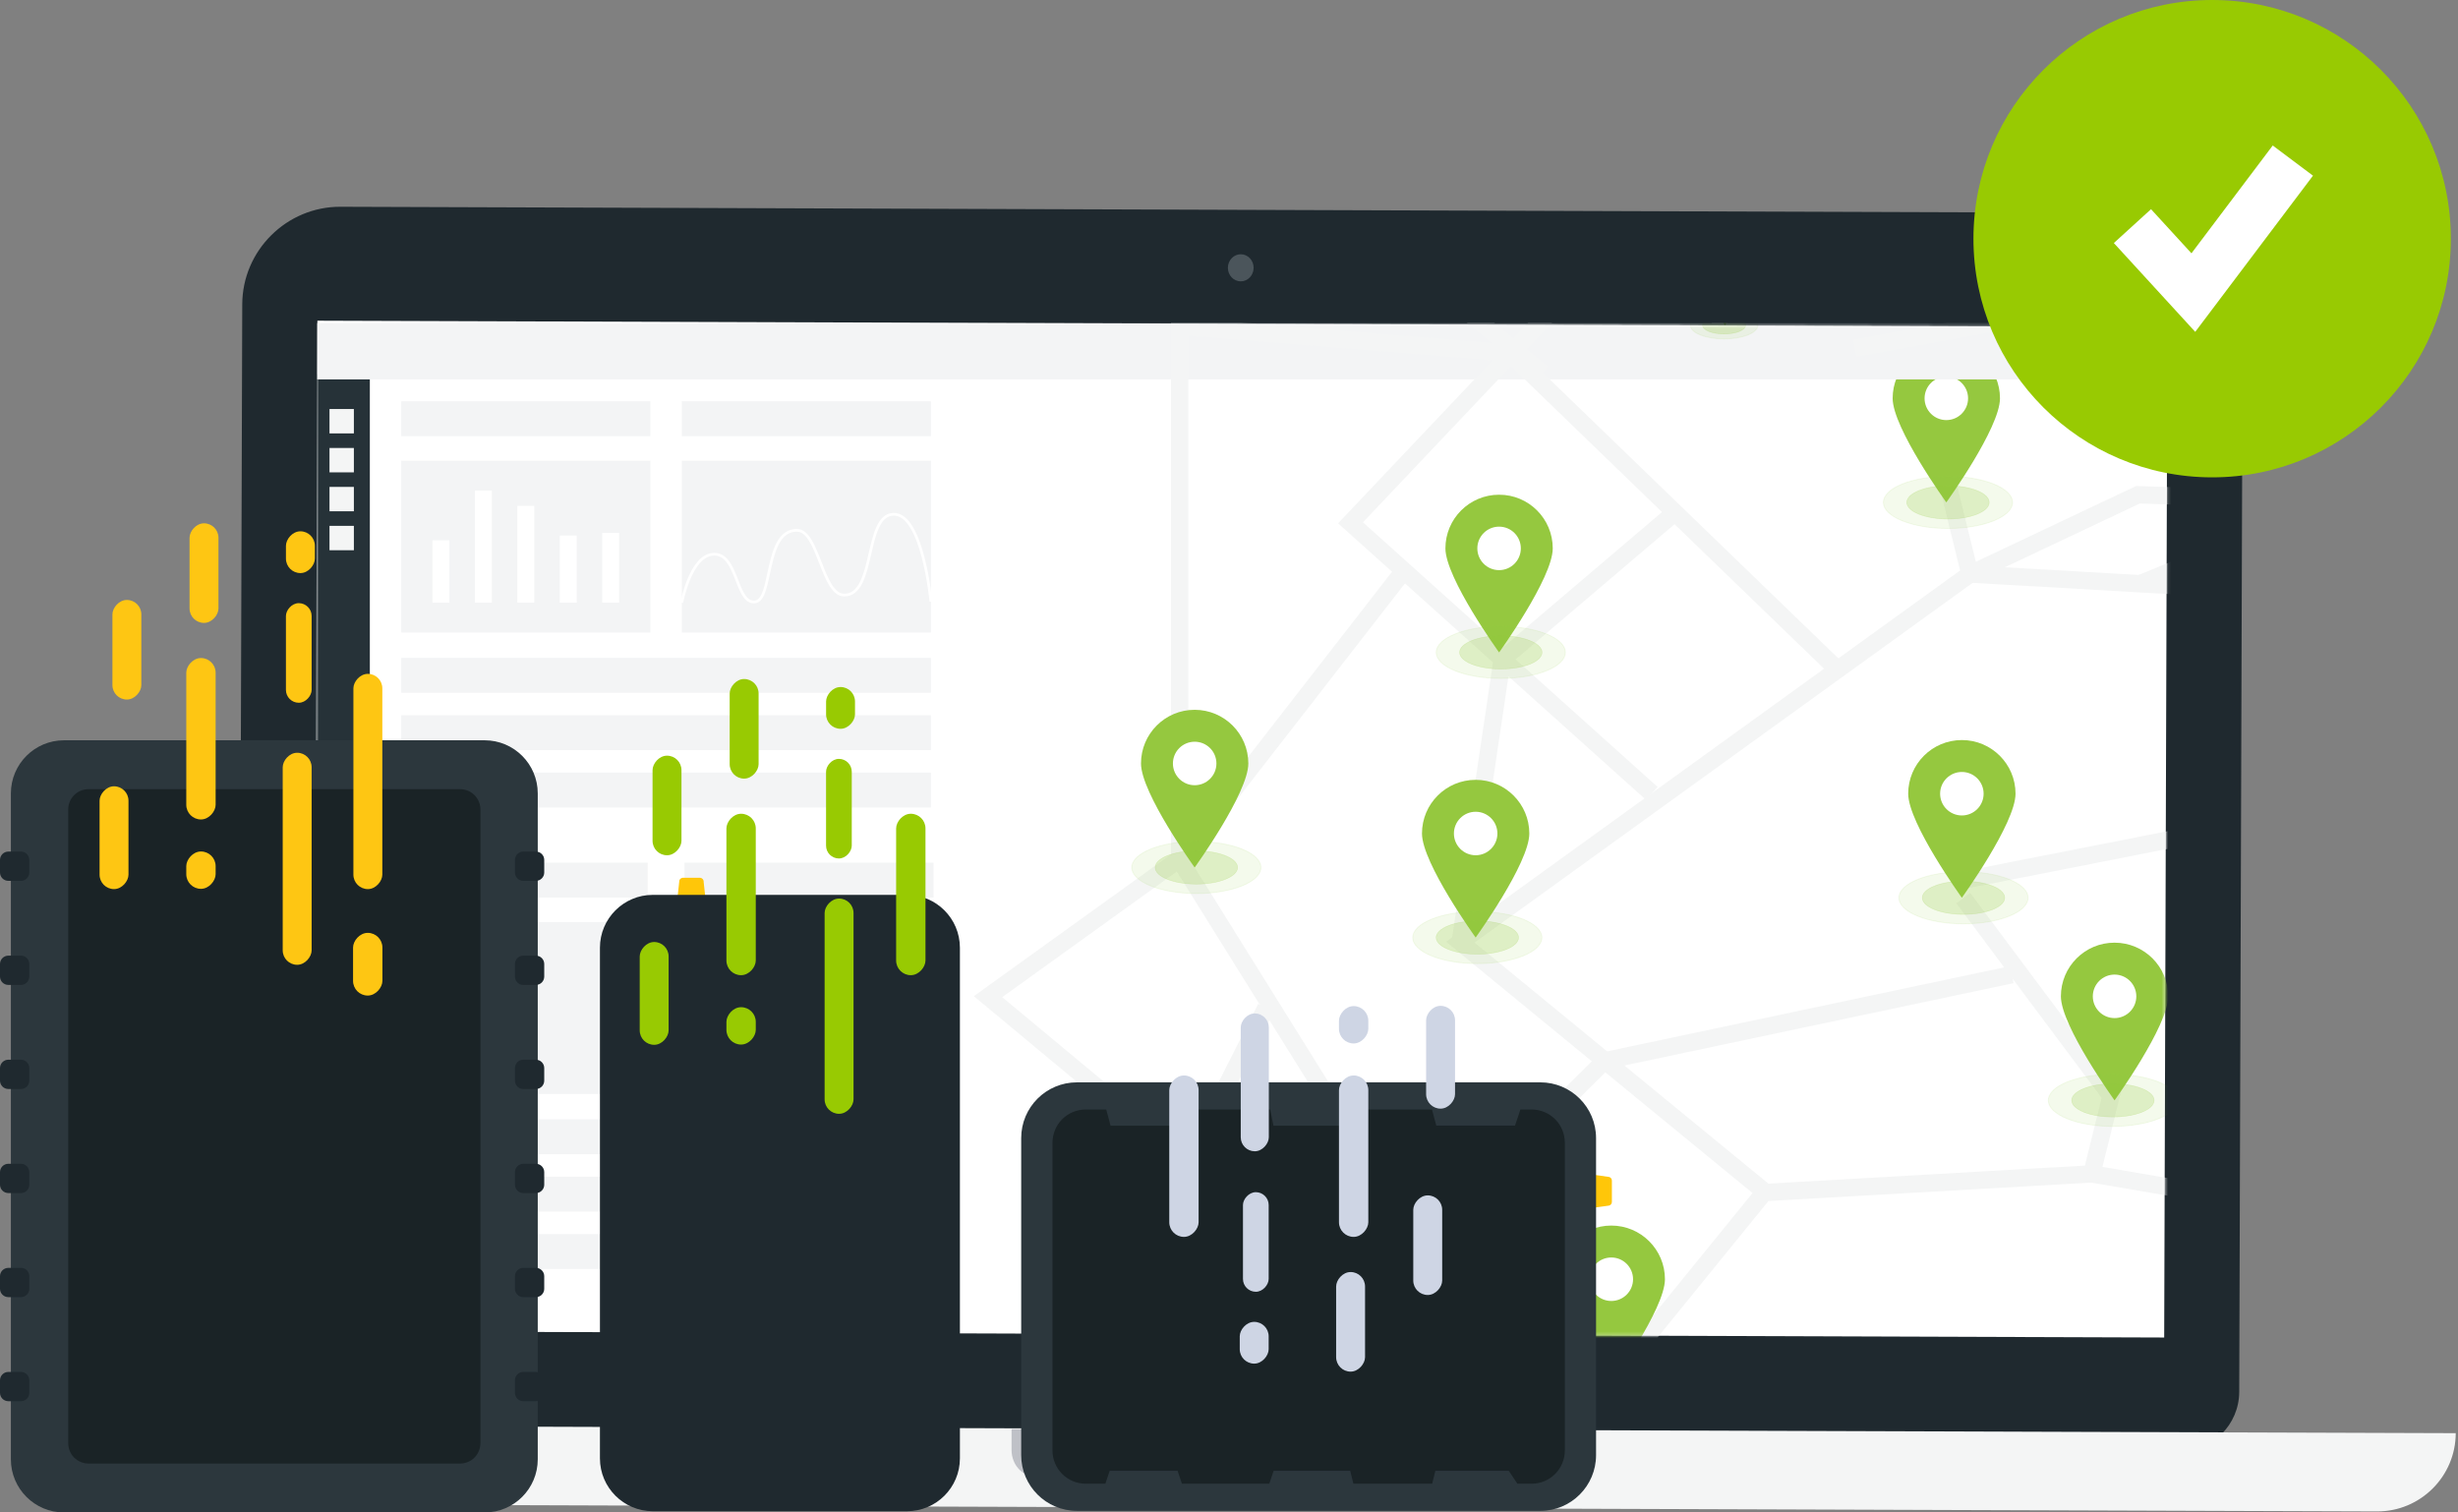 <svg width="767" height="472" viewBox="0 0 767 472" fill="none" xmlns="http://www.w3.org/2000/svg">
<rect x="0" y="0" width="767" height="472" fill="#808080" stroke="none"/>
<path d="M386.728 90.649C391.251 90.649 394.918 86.983 394.918 82.46C394.918 77.937 391.251 74.27 386.728 74.27C382.206 74.27 378.539 77.937 378.539 82.46C378.539 86.983 382.206 90.649 386.728 90.649Z" fill="#95C83F"/>
<path d="M193.686 369.664C200.123 366.414 207.763 365.37 213.746 370.126C218.454 373.87 221.178 379.925 221.784 385.82C222.557 393.396 220.023 400.964 217.092 407.839C214.049 414.993 210.328 421.876 208.05 429.34C206.815 433.363 206.01 437.57 206.034 441.792C206.05 443.815 206.297 449.169 209.715 448.069C210.782 447.727 210.328 446.03 209.245 446.373C206.887 447.129 208.193 436.255 208.392 435.188C209.125 431.252 210.408 427.436 211.906 423.732C214.805 416.546 218.565 409.719 221.067 402.374C223.298 395.818 224.54 388.672 222.843 381.845C221.497 376.436 218.47 371.25 213.833 368.023C207.381 363.53 199.438 364.781 192.786 368.143C191.79 368.653 192.683 370.174 193.686 369.664Z" fill="#5CBFB5"/>
<path d="M680.028 452.984L93.105 450.985C82.853 450.953 74.488 442.54 74.52 432.28L75.595 94.959C75.651 78.166 89.433 64.472 106.218 64.528L669.377 66.447C686.17 66.503 699.864 80.285 699.809 97.07L698.733 434.391C698.701 444.651 690.289 453.016 680.028 452.984Z" fill="#1F292F"/>
<path d="M391.184 83.588C391.192 81.252 389.4 79.353 387.183 79.345C384.965 79.338 383.162 81.227 383.154 83.563C383.147 85.899 384.938 87.799 387.156 87.806C389.373 87.813 391.177 85.925 391.184 83.588Z" fill="#4B555B"/>
<path d="M741.72 471.681L31.597 469.291C18.062 469.243 7.132 458.242 7.172 444.715L766.296 447.256C766.256 460.791 755.247 471.721 741.72 471.681Z" fill="#F4F5F5"/>
<path d="M449.452 461.197H324.921C321.759 461.197 319.648 460.114 318.253 458.791C316.533 457.166 315.648 454.848 315.648 452.482V445.981L458.717 446.698V452.394C458.717 454.274 458.159 456.139 457.02 457.636C455.681 459.413 453.355 461.197 449.452 461.197Z" fill="#BFC1C7"/>
<path d="M99.039 100.081L676.323 102.049L675.319 417.406L98.035 415.438L99.039 100.081Z" fill="white"/>
<mask id="mask0" mask-type="alpha" maskUnits="userSpaceOnUse" x="98" y="100" width="579" height="318">
<path d="M99.039 100.082L676.323 102.05L675.319 417.407L98.035 415.439L99.039 100.082Z" fill="white"/>
</mask>
<g mask="url(#mask0)">
<path d="M607.836 151.209L614.694 179.125L716.429 184.956L764.774 244.757L612.683 274.688" stroke="#F4F5F5" stroke-width="5.422" stroke-miterlimit="10"/>
<path d="M624.079 124.313C624.079 133.571 607.332 156.784 607.332 156.784C607.332 156.784 590.586 133.571 590.586 124.313C590.586 115.055 598.09 107.566 607.332 107.566C616.575 107.566 624.079 115.07 624.079 124.313Z" fill="#95C83F"/>
<path d="M607.334 131.101C611.082 131.101 614.121 128.063 614.121 124.314C614.121 120.566 611.082 117.527 607.334 117.527C603.585 117.527 600.547 120.566 600.547 124.314C600.547 128.063 603.585 131.101 607.334 131.101Z" fill="white"/>
<path opacity="0.1" d="M607.851 164.916C618.978 164.916 627.998 161.276 627.998 156.786C627.998 152.297 618.978 148.657 607.851 148.657C596.724 148.657 587.703 152.297 587.703 156.786C587.703 161.276 596.724 164.916 607.851 164.916Z" fill="#95C83F" stroke="#95C83F" stroke-width="0.301" stroke-miterlimit="10"/>
<path opacity="0.22" d="M607.857 161.971C614.958 161.971 620.714 159.649 620.714 156.785C620.714 153.921 614.958 151.6 607.857 151.6C600.756 151.6 595 153.921 595 156.785C595 159.649 600.756 161.971 607.857 161.971Z" fill="#95C83F" stroke="#95C83F" stroke-width="0.192" stroke-miterlimit="10"/>
<path d="M612.617 280.264L659.619 343.198" stroke="#F4F5F5" stroke-width="5.422" stroke-miterlimit="10"/>
<path d="M627.758 304.163L500.741 331.036L442.938 388.335L502.354 431.625" stroke="#F4F5F5" stroke-width="5.422" stroke-miterlimit="10"/>
<path d="M628.93 247.698C628.93 256.955 612.184 280.168 612.184 280.168C612.184 280.168 595.438 256.955 595.438 247.698C595.438 238.44 602.941 230.951 612.184 230.951C621.426 230.951 628.93 238.44 628.93 247.698Z" fill="#95C83F"/>
<path d="M612.185 254.486C615.934 254.486 618.972 251.447 618.972 247.699C618.972 243.951 615.934 240.912 612.185 240.912C608.437 240.912 605.398 243.951 605.398 247.699C605.398 251.447 608.437 254.486 612.185 254.486Z" fill="white"/>
<path opacity="0.1" d="M612.694 288.3C623.822 288.3 632.842 284.661 632.842 280.171C632.842 275.682 623.822 272.042 612.694 272.042C601.567 272.042 592.547 275.682 592.547 280.171C592.547 284.661 601.567 288.3 612.694 288.3Z" fill="#95C83F" stroke="#95C83F" stroke-width="0.301" stroke-miterlimit="10"/>
<path opacity="0.22" d="M612.701 285.357C619.802 285.357 625.558 283.035 625.558 280.171C625.558 277.307 619.802 274.985 612.701 274.985C605.6 274.985 599.844 277.307 599.844 280.171C599.844 283.035 605.6 285.357 612.701 285.357Z" fill="#95C83F" stroke="#95C83F" stroke-width="0.192" stroke-miterlimit="10"/>
<path d="M659.625 338.418L652.732 366.338L550.481 372.169L501.891 431.962L654.754 461.897" stroke="#F4F5F5" stroke-width="5.422" stroke-miterlimit="10"/>
<path d="M643.086 310.931C643.086 320.189 659.832 343.402 659.832 343.402C659.832 343.402 676.579 320.189 676.579 310.931C676.579 301.673 669.075 294.185 659.832 294.185C650.59 294.169 643.086 301.673 643.086 310.931Z" fill="#95C83F"/>
<path d="M659.834 317.72C663.582 317.72 666.621 314.681 666.621 310.932C666.621 307.184 663.582 304.146 659.834 304.146C656.086 304.146 653.047 307.184 653.047 310.932C653.047 314.681 656.086 317.72 659.834 317.72Z" fill="white"/>
<path opacity="0.1" d="M659.312 351.517C670.439 351.517 679.459 347.878 679.459 343.388C679.459 338.898 670.439 335.259 659.312 335.259C648.184 335.259 639.164 338.898 639.164 343.388C639.164 347.878 648.184 351.517 659.312 351.517Z" fill="#95C83F" stroke="#95C83F" stroke-width="0.301" stroke-miterlimit="10"/>
<path opacity="0.22" d="M659.318 348.573C666.419 348.573 672.175 346.252 672.175 343.388C672.175 340.524 666.419 338.202 659.318 338.202C652.217 338.202 646.461 340.524 646.461 343.388C646.461 346.252 652.217 348.573 659.318 348.573Z" fill="#95C83F" stroke="#95C83F" stroke-width="0.192" stroke-miterlimit="10"/>
<path d="M486.039 399.214C486.039 408.472 502.785 431.685 502.785 431.685C502.785 431.685 519.532 408.472 519.532 399.214C519.532 389.956 512.028 382.468 502.785 382.468C493.543 382.468 486.039 389.972 486.039 399.214Z" fill="#95C83F"/>
<path d="M502.795 406.003C506.543 406.003 509.582 402.964 509.582 399.216C509.582 395.467 506.543 392.429 502.795 392.429C499.046 392.429 496.008 395.467 496.008 399.216C496.008 402.964 499.046 406.003 502.795 406.003Z" fill="white"/>
<path d="M202.111 269.223H124.383V280.121H202.111V269.223Z" fill="#F3F4F5"/>
<path d="M291.31 269.223H213.582V280.121H291.31V269.223Z" fill="#F3F4F5"/>
<path d="M202.939 125.215H125.211V136.113H202.939V125.215Z" fill="#F3F4F5"/>
<path d="M290.482 125.215H212.754V136.113H290.482V125.215Z" fill="#F3F4F5"/>
<path d="M291.31 349.317H124.383V360.215H291.31V349.317Z" fill="#F3F4F5"/>
<path d="M290.481 205.301H125.211V216.199H290.481V205.301Z" fill="#F3F4F5"/>
<path d="M291.31 367.218H124.383V378.116H291.31V367.218Z" fill="#F3F4F5"/>
<path d="M290.481 223.201H125.211V234.099H290.481V223.201Z" fill="#F3F4F5"/>
<path d="M291.31 385.118H124.383V396.016H291.31V385.118Z" fill="#F3F4F5"/>
<path d="M290.481 241.102H125.211V252H290.481V241.102Z" fill="#F3F4F5"/>
<path d="M202.111 287.785H124.383V341.407H202.111V287.785Z" fill="#F3F4F5"/>
<path d="M291.31 287.785H213.582V341.407H291.31V287.785Z" fill="#F3F4F5"/>
<path d="M202.939 143.776H125.211V197.398H202.939V143.776Z" fill="#F3F4F5"/>
<path d="M290.482 143.776H212.754V197.398H290.482V143.776Z" fill="#F3F4F5"/>
<path d="M222.085 323.394C223.515 323.394 224.674 322.235 224.674 320.805C224.674 319.375 223.515 318.216 222.085 318.216C220.655 318.216 219.496 319.375 219.496 320.805C219.496 322.235 220.655 323.394 222.085 323.394Z" fill="white"/>
<path d="M231.171 314.687C232.601 314.687 233.76 313.528 233.76 312.098C233.76 310.668 232.601 309.509 231.171 309.509C229.741 309.509 228.582 310.668 228.582 312.098C228.582 313.528 229.741 314.687 231.171 314.687Z" fill="white"/>
<path d="M241.085 320.805C242.515 320.805 243.674 319.646 243.674 318.216C243.674 316.786 242.515 315.627 241.085 315.627C239.655 315.627 238.496 316.786 238.496 318.216C238.496 319.646 239.655 320.805 241.085 320.805Z" fill="white"/>
<path d="M254.816 317.276C256.246 317.276 257.405 316.117 257.405 314.687C257.405 313.257 256.246 312.098 254.816 312.098C253.386 312.098 252.227 313.257 252.227 314.687C252.227 316.117 253.386 317.276 254.816 317.276Z" fill="white"/>
<path d="M270.198 323.394C271.628 323.394 272.788 322.235 272.788 320.805C272.788 319.375 271.628 318.216 270.198 318.216C268.769 318.216 267.609 319.375 267.609 320.805C267.609 322.235 268.769 323.394 270.198 323.394Z" fill="white"/>
<path d="M222.078 320.805L231.168 312.098L241.086 318.216L254.812 314.687L270.195 320.805L282.798 309.509" stroke="white" stroke-width="0.84" stroke-miterlimit="10"/>
<path d="M140.231 168.608H134.949V188.07H140.231V168.608Z" fill="white"/>
<path d="M153.473 153.098H148.191V188.07H153.473V153.098Z" fill="white"/>
<path d="M166.719 157.87H161.438V188.079H166.719V157.87Z" fill="white"/>
<path d="M179.957 167.118H174.676V188.078H179.957V167.118Z" fill="white"/>
<path d="M193.196 166.306H187.914V188.07H193.196V166.306Z" fill="white"/>
<path d="M212.754 188.07C212.754 188.07 215.502 173.261 222.64 172.966C230.304 172.647 229.443 188.07 235.41 187.863C241.361 187.656 238.278 165.494 248.666 165.494C255.47 165.494 256.489 185.712 263.444 185.712C273.322 185.712 269.586 160.785 278.771 160.491C287.957 160.196 290.482 187.752 290.482 187.752" stroke="white" stroke-width="0.84" stroke-miterlimit="10"/>
<path d="M115.406 116.835H97.832V415.463H115.406V116.835Z" fill="#263238"/>
<path d="M98.887 100.825V118.398L676.33 118.398V100.825L98.887 100.825Z" fill="#F3F4F5"/>
<path d="M652.445 366.303L806.642 392.59L874.707 315.376L716.959 254.771" stroke="#F4F5F5" stroke-width="5.422" stroke-miterlimit="10"/>
<path d="M667.586 182.264L809.17 124.123L881.882 195.001L830.269 293.807" stroke="#F4F5F5" stroke-width="5.422" stroke-miterlimit="10"/>
<path d="M550.602 371.877L500.666 330.93L455.68 294.029L614.6 179.234L667.142 154.395L729.723 156.501" stroke="#F4F5F5" stroke-width="5.422" stroke-miterlimit="10"/>
<path d="M513.656 68.495L537.994 101.516" stroke="#F4F5F5" stroke-width="5.422" stroke-miterlimit="10"/>
<path d="M734.5 -23.253L727.656 4.663L625.912 10.509L577.562 70.295L729.653 100.226" stroke="#F4F5F5" stroke-width="5.422" stroke-miterlimit="10"/>
<path d="M529.516 84.564C529.516 89.399 538.263 101.524 538.263 101.524C538.263 101.524 547.01 89.399 547.01 84.564C547.01 79.728 543.09 75.816 538.263 75.816C533.427 75.808 529.516 79.728 529.516 84.564Z" fill="#95C83F"/>
<path opacity="0.1" d="M537.992 105.763C543.804 105.763 548.516 103.862 548.516 101.517C548.516 99.171 543.804 97.27 537.992 97.27C532.18 97.27 527.469 99.171 527.469 101.517C527.469 103.862 532.18 105.763 537.992 105.763Z" fill="#95C83F" stroke="#95C83F" stroke-width="0.301" stroke-miterlimit="10"/>
<path opacity="0.22" d="M537.997 104.226C541.706 104.226 544.713 103.013 544.713 101.517C544.713 100.021 541.706 98.809 537.997 98.809C534.288 98.809 531.281 100.021 531.281 101.517C531.281 103.013 534.288 104.226 537.997 104.226Z" fill="#95C83F" stroke="#95C83F" stroke-width="0.192" stroke-miterlimit="10"/>
<path d="M578.75 108.655L618.048 101.517L614.065 72.734" stroke="#F4F5F5" stroke-width="5.422" stroke-miterlimit="10"/>
<path d="M481.24 116.429L455.118 95.055L431.602 75.809L514.699 15.909L542.175 2.948L574.901 4.048" stroke="#F4F5F5" stroke-width="5.422" stroke-miterlimit="10"/>
<path d="M110.424 127.646H102.816V135.253H110.424V127.646Z" fill="#F4F5F5"/>
<path d="M110.424 139.803H102.816V147.411H110.424V139.803Z" fill="#F4F5F5"/>
<path d="M110.424 151.95H102.816V159.558H110.424V151.95Z" fill="#F4F5F5"/>
<path d="M110.424 164.106H102.816V171.714H110.424V164.106Z" fill="#F4F5F5"/>
<path d="M535.341 42.865L421.422 163.155L515.434 247.601" stroke="#F4F5F5" stroke-width="5.422" stroke-miterlimit="10"/>
<path d="M522.597 159.972L468.758 205.774L455.68 293.807" stroke="#F4F5F5" stroke-width="5.422" stroke-miterlimit="10"/>
<path d="M484.524 171.136C484.524 180.394 467.778 203.607 467.778 203.607C467.778 203.607 451.031 180.394 451.031 171.136C451.031 161.878 458.535 154.39 467.778 154.39C477.035 154.374 484.524 161.878 484.524 171.136Z" fill="#95C83F"/>
<path d="M467.779 177.925C471.528 177.925 474.566 174.886 474.566 171.138C474.566 167.389 471.528 164.351 467.779 164.351C464.031 164.351 460.992 167.389 460.992 171.138C460.992 174.886 464.031 177.925 467.779 177.925Z" fill="white"/>
<path opacity="0.1" d="M468.312 211.722C479.439 211.722 488.459 208.083 488.459 203.593C488.459 199.103 479.439 195.464 468.312 195.464C457.184 195.464 448.164 199.103 448.164 203.593C448.164 208.083 457.184 211.722 468.312 211.722Z" fill="#95C83F" stroke="#95C83F" stroke-width="0.301" stroke-miterlimit="10"/>
<path opacity="0.22" d="M468.318 208.778C475.419 208.778 481.175 206.457 481.175 203.593C481.175 200.729 475.419 198.407 468.318 198.407C461.217 198.407 455.461 200.729 455.461 203.593C455.461 206.457 461.217 208.778 468.318 208.778Z" fill="#95C83F" stroke="#95C83F" stroke-width="0.192" stroke-miterlimit="10"/>
<path d="M477.212 260.114C477.212 269.371 460.465 292.584 460.465 292.584C460.465 292.584 443.719 269.371 443.719 260.114C443.719 250.856 451.223 243.367 460.465 243.367C469.708 243.367 477.212 250.871 477.212 260.114Z" fill="#95C83F"/>
<path d="M460.467 266.902C464.215 266.902 467.254 263.863 467.254 260.115C467.254 256.367 464.215 253.328 460.467 253.328C456.718 253.328 453.68 256.367 453.68 260.115C453.68 263.863 456.718 266.902 460.467 266.902Z" fill="white"/>
<path opacity="0.1" d="M460.991 300.716C472.118 300.716 481.139 297.077 481.139 292.587C481.139 288.098 472.118 284.458 460.991 284.458C449.864 284.458 440.844 288.098 440.844 292.587C440.844 297.077 449.864 300.716 460.991 300.716Z" fill="#95C83F" stroke="#95C83F" stroke-width="0.301" stroke-miterlimit="10"/>
<path opacity="0.22" d="M460.998 297.773C468.099 297.773 473.855 295.451 473.855 292.587C473.855 289.723 468.099 287.401 460.998 287.401C453.897 287.401 448.141 289.723 448.141 292.587C448.141 295.451 453.897 297.773 460.998 297.773Z" fill="#95C83F" stroke="#95C83F" stroke-width="0.192" stroke-miterlimit="10"/>
<path d="M437.907 178.294L368.047 268.2L442.931 388.374L387.621 511.289" stroke="#F4F5F5" stroke-width="5.422" stroke-miterlimit="10"/>
<path d="M395.019 314.52L352.117 399.295L416.645 447.558" stroke="#F4F5F5" stroke-width="5.422" stroke-miterlimit="10"/>
<path d="M442.588 388.607L368.103 360.753L308.305 311.035L368.103 268.009V101.817L471.18 110.175L573.585 209.169" stroke="#F4F5F5" stroke-width="5.422" stroke-miterlimit="10"/>
<path d="M947.256 175.904L955.971 407.993L855.796 447.325L821.896 513.811L702.311 519.168L679.595 561.477L515.43 556.715" stroke="#F4F5F5" stroke-width="5.422" stroke-miterlimit="10"/>
<path d="M389.532 238.259C389.532 247.517 372.785 270.73 372.785 270.73C372.785 270.73 356.039 247.517 356.039 238.259C356.039 229.001 363.543 221.513 372.785 221.513C382.028 221.513 389.532 229.001 389.532 238.259Z" fill="#95C83F"/>
<path d="M372.787 245.048C376.535 245.048 379.574 242.009 379.574 238.261C379.574 234.512 376.535 231.474 372.787 231.474C369.039 231.474 366 234.512 366 238.261C366 242.009 369.039 245.048 372.787 245.048Z" fill="white"/>
<path opacity="0.1" d="M373.312 278.844C384.439 278.844 393.459 275.205 393.459 270.715C393.459 266.225 384.439 262.586 373.312 262.586C362.184 262.586 353.164 266.225 353.164 270.715C353.164 275.205 362.184 278.844 373.312 278.844Z" fill="#95C83F" stroke="#95C83F" stroke-width="0.301" stroke-miterlimit="10"/>
<path opacity="0.22" d="M373.318 275.901C380.419 275.901 386.175 273.58 386.175 270.716C386.175 267.852 380.419 265.53 373.318 265.53C366.217 265.53 360.461 267.852 360.461 270.716C360.461 273.58 366.217 275.901 373.318 275.901Z" fill="#95C83F" stroke="#95C83F" stroke-width="0.192" stroke-miterlimit="10"/>
</g>
<path d="M219.573 275.231L220.448 283.308C220.48 283.611 220.391 283.915 220.202 284.154C220.012 284.393 219.736 284.549 219.434 284.587L212.08 284.587C211.777 284.549 211.501 284.393 211.312 284.154C211.122 283.915 211.033 283.611 211.065 283.308L211.94 275.231C211.909 274.926 211.997 274.62 212.186 274.379C212.376 274.138 212.651 273.98 212.955 273.938L218.516 273.938C218.827 273.97 219.114 274.124 219.312 274.366C219.51 274.608 219.604 274.919 219.573 275.231V275.231Z" fill="#FFC609"/>
<path d="M187.207 295.767L187.207 455.109C187.207 464.222 194.595 471.61 203.708 471.61L283.032 471.61C292.145 471.61 299.533 464.222 299.533 455.109L299.533 295.767C299.533 286.654 292.145 279.266 283.032 279.266L203.708 279.266C194.595 279.266 187.207 286.654 187.207 295.767Z" fill="#1F292F"/>
<path d="M501.811 376.273L494.284 377.311C493.975 377.311 493.678 377.188 493.459 376.97C493.24 376.751 493.117 376.454 493.117 376.144V367.38C493.117 367.07 493.24 366.774 493.459 366.555C493.678 366.336 493.975 366.213 494.284 366.213L501.811 367.252C502.121 367.252 502.418 367.375 502.637 367.594C502.855 367.812 502.978 368.109 502.978 368.419V375.106C502.978 375.259 502.948 375.41 502.89 375.552C502.831 375.694 502.745 375.822 502.637 375.931C502.528 376.039 502.4 376.125 502.258 376.184C502.116 376.242 501.965 376.273 501.811 376.273Z" fill="#FFC609"/>
<path d="M480.648 337.773H336.045C326.441 337.773 318.656 345.558 318.656 355.162V454.112C318.656 463.716 326.441 471.501 336.045 471.501H480.648C490.252 471.501 498.037 463.716 498.037 454.112V355.162C498.037 345.558 490.252 337.773 480.648 337.773Z" fill="#2C373D"/>
<path d="M328.422 356.596V452.688C328.425 455.431 329.517 458.061 331.458 460C333.399 461.938 336.03 463.027 338.773 463.027H344.923L346.265 458.989H367.458L368.812 463.027H396.073L397.427 458.989H421.316L422.319 463.027H446.896L447.9 458.989H470.785L473.492 463.027H477.939C480.682 463.027 483.313 461.938 485.254 460C487.195 458.061 488.287 455.431 488.29 452.688V356.596C488.29 353.851 487.199 351.218 485.258 349.277C483.317 347.336 480.684 346.245 477.939 346.245H474.438L472.746 351.275H448.18L446.838 346.245H421.934L420.919 351.298H397.369L396.353 346.245H372.453L368.077 351.298H346.546L345.192 346.245H338.715C335.98 346.261 333.362 347.358 331.433 349.297C329.504 351.237 328.422 353.861 328.422 356.596V356.596Z" fill="#1A2326"/>
<path d="M151.219 231.024H19.978C10.819 231.024 3.395 238.449 3.395 247.608V455.416C3.395 464.575 10.819 471.999 19.978 471.999H151.219C160.378 471.999 167.802 464.575 167.802 455.416V247.608C167.802 238.449 160.378 231.024 151.219 231.024Z" fill="#2C373D"/>
<path d="M143.564 246.277H27.634C24.128 246.277 21.285 249.12 21.285 252.626V450.387C21.285 453.893 24.128 456.735 27.634 456.735H143.564C147.07 456.735 149.913 453.893 149.913 450.387V252.626C149.913 249.12 147.07 246.277 143.564 246.277Z" fill="#1A2326"/>
<path d="M167.223 265.755H163.29C161.853 265.755 160.688 266.92 160.688 268.357V272.29C160.688 273.727 161.853 274.893 163.29 274.893H167.223C168.66 274.893 169.825 273.727 169.825 272.29V268.357C169.825 266.92 168.66 265.755 167.223 265.755Z" fill="#1F292F"/>
<rect width="9.024" height="31.081" rx="4.512" transform="matrix(-1 0 0 1 236.715 211.906)" fill="#98CA02"/>
<rect width="9.024" height="32.084" rx="4.512" transform="matrix(-1 0 0 1 208.641 293.977)" fill="#98CA02"/>
<rect width="9.024" height="31.081" rx="4.512" transform="matrix(-1 0 0 1 212.648 235.825)" fill="#98CA02"/>
<rect width="8.021" height="31.081" rx="4.01" transform="matrix(-1 0 0 1 265.785 236.827)" fill="#98CA02"/>
<rect width="9.024" height="67.175" rx="4.512" transform="matrix(-1 0 0 1 266.34 280.417)" fill="#98CA02"/>
<rect width="9.024" height="13.034" rx="4.512" transform="matrix(-1 0 0 1 266.797 214.404)" fill="#98CA02"/>
<rect width="9.159" height="50.375" rx="4.58" transform="matrix(-1 0 0 1 235.832 253.954)" fill="#98CA02"/>
<rect width="9.159" height="50.375" rx="4.58" transform="matrix(-1 0 0 1 288.789 253.954)" fill="#98CA02"/>
<rect width="9.159" height="11.657" rx="4.58" transform="matrix(-1 0 0 1 235.832 314.321)" fill="#98CA02"/>
<rect width="9.024" height="31.081" rx="4.512" transform="matrix(1 -8.74228e-08 -8.74228e-08 -1 416.93 428.053)" fill="#CED5E4"/>
<rect width="9.024" height="32.084" rx="4.512" transform="matrix(1 -8.74228e-08 -8.74228e-08 -1 445.008 345.982)" fill="#CED5E4"/>
<rect width="9.024" height="31.081" rx="4.512" transform="matrix(1 -8.74228e-08 -8.74228e-08 -1 441 404.134)" fill="#CED5E4"/>
<rect width="8.021" height="31.081" rx="4.01" transform="matrix(1 -8.74228e-08 -8.74228e-08 -1 387.859 403.132)" fill="#CED5E4"/>
<rect width="8.763" height="43.018" rx="4.382" transform="matrix(1 -8.74228e-08 -8.74228e-08 -1 387.164 359.284)" fill="#CED5E4"/>
<rect width="9.024" height="13.034" rx="4.512" transform="matrix(1 -8.74228e-08 -8.74228e-08 -1 386.852 425.555)" fill="#CED5E4"/>
<rect width="9.159" height="50.375" rx="4.58" transform="matrix(1 -8.74228e-08 -8.74228e-08 -1 417.812 386.005)" fill="#CED5E4"/>
<rect width="9.159" height="50.375" rx="4.58" transform="matrix(1 -8.74228e-08 -8.74228e-08 -1 364.859 386.005)" fill="#CED5E4"/>
<rect width="9.159" height="11.657" rx="4.58" transform="matrix(1 -8.74228e-08 -8.74228e-08 -1 417.812 325.638)" fill="#CED5E4"/>
<rect width="9.024" height="31.081" rx="4.512" transform="matrix(-1 0 0 1 68.172 163.311)" fill="#FEC613"/>
<rect width="9.024" height="32.084" rx="4.512" transform="matrix(-1 0 0 1 40.094 245.381)" fill="#FEC613"/>
<rect width="9.024" height="31.081" rx="4.512" transform="matrix(-1 0 0 1 44.102 187.229)" fill="#FEC613"/>
<rect width="8.021" height="31.081" rx="4.01" transform="matrix(-1 0 0 1 97.242 188.231)" fill="#FEC613"/>
<rect width="9.024" height="66.172" rx="4.512" transform="matrix(-1 0 0 1 97.242 234.918)" fill="#FEC613"/>
<rect width="9.024" height="67.175" rx="4.512" transform="matrix(-1 0 0 1 119.301 210.293)" fill="#FEC613"/>
<rect width="9.159" height="19.567" rx="4.58" transform="matrix(-1 0 0 1 119.328 291.122)" fill="#FEC613"/>
<rect width="9.024" height="13.034" rx="4.512" transform="matrix(-1 0 0 1 98.25 165.809)" fill="#FEC613"/>
<rect width="9.159" height="50.375" rx="4.58" transform="matrix(-1 0 0 1 67.285 205.358)" fill="#FEC613"/>
<rect width="9.159" height="11.657" rx="4.58" transform="matrix(-1 0 0 1 67.285 265.726)" fill="#FEC613"/>
<path d="M167.223 298.232H163.29C161.853 298.232 160.688 299.398 160.688 300.835V304.768C160.688 306.205 161.853 307.37 163.29 307.37H167.223C168.66 307.37 169.825 306.205 169.825 304.768V300.835C169.825 299.398 168.66 298.232 167.223 298.232Z" fill="#1F292F"/>
<path d="M167.223 330.711H163.29C161.853 330.711 160.688 331.876 160.688 333.313V337.246C160.688 338.683 161.853 339.849 163.29 339.849H167.223C168.66 339.849 169.825 338.683 169.825 337.246V333.313C169.825 331.876 168.66 330.711 167.223 330.711Z" fill="#1F292F"/>
<path d="M167.223 363.188H163.29C161.853 363.188 160.688 364.354 160.688 365.791V369.724C160.688 371.161 161.853 372.326 163.29 372.326H167.223C168.66 372.326 169.825 371.161 169.825 369.724V365.791C169.825 364.354 168.66 363.188 167.223 363.188Z" fill="#1F292F"/>
<path d="M167.223 395.666H163.29C161.853 395.666 160.688 396.831 160.688 398.268V402.201C160.688 403.639 161.853 404.804 163.29 404.804H167.223C168.66 404.804 169.825 403.639 169.825 402.201V398.268C169.825 396.831 168.66 395.666 167.223 395.666Z" fill="#1F292F"/>
<path d="M167.223 428.145H163.29C161.853 428.145 160.688 429.31 160.688 430.747V434.68C160.688 436.117 161.853 437.282 163.29 437.282H167.223C168.66 437.282 169.825 436.117 169.825 434.68V430.747C169.825 429.31 168.66 428.145 167.223 428.145Z" fill="#1F292F"/>
<path d="M6.535 265.755H2.602C1.165 265.755 0 266.92 0 268.357V272.29C0 273.727 1.165 274.893 2.602 274.893H6.535C7.973 274.893 9.138 273.727 9.138 272.29V268.357C9.138 266.92 7.973 265.755 6.535 265.755Z" fill="#1F292F"/>
<path d="M6.535 298.232H2.602C1.165 298.232 0 299.398 0 300.835V304.768C0 306.205 1.165 307.37 2.602 307.37H6.535C7.973 307.37 9.138 306.205 9.138 304.768V300.835C9.138 299.398 7.973 298.232 6.535 298.232Z" fill="#1F292F"/>
<path d="M6.535 330.711H2.602C1.165 330.711 0 331.876 0 333.313V337.246C0 338.683 1.165 339.849 2.602 339.849H6.535C7.973 339.849 9.138 338.683 9.138 337.246V333.313C9.138 331.876 7.973 330.711 6.535 330.711Z" fill="#1F292F"/>
<path d="M6.535 363.188H2.602C1.165 363.188 0 364.354 0 365.791V369.724C0 371.161 1.165 372.326 2.602 372.326H6.535C7.973 372.326 9.138 371.161 9.138 369.724V365.791C9.138 364.354 7.973 363.188 6.535 363.188Z" fill="#1F292F"/>
<path d="M6.535 395.666H2.602C1.165 395.666 0 396.831 0 398.268V402.201C0 403.639 1.165 404.804 2.602 404.804H6.535C7.973 404.804 9.138 403.639 9.138 402.201V398.268C9.138 396.831 7.973 395.666 6.535 395.666Z" fill="#1F292F"/>
<path d="M6.535 428.145H2.602C1.165 428.145 0 429.31 0 430.747V434.68C0 436.117 1.165 437.282 2.602 437.282H6.535C7.973 437.282 9.138 436.117 9.138 434.68V430.747C9.138 429.31 7.973 428.145 6.535 428.145Z" fill="#1F292F"/>
<path fill-rule="evenodd" clip-rule="evenodd" d="M690.283 148.971C731.42 148.971 764.768 115.623 764.768 74.486C764.768 33.348 731.42 0 690.283 0C649.145 0 615.797 33.348 615.797 74.486C615.797 115.623 649.145 148.971 690.283 148.971Z" fill="#98CA02"/>
<path d="M685.004 103.563L659.609 75.847L671.209 65.283L683.827 79.05L709.187 45.408L721.747 54.821L685.004 103.563Z" fill="white"/>
</svg>
